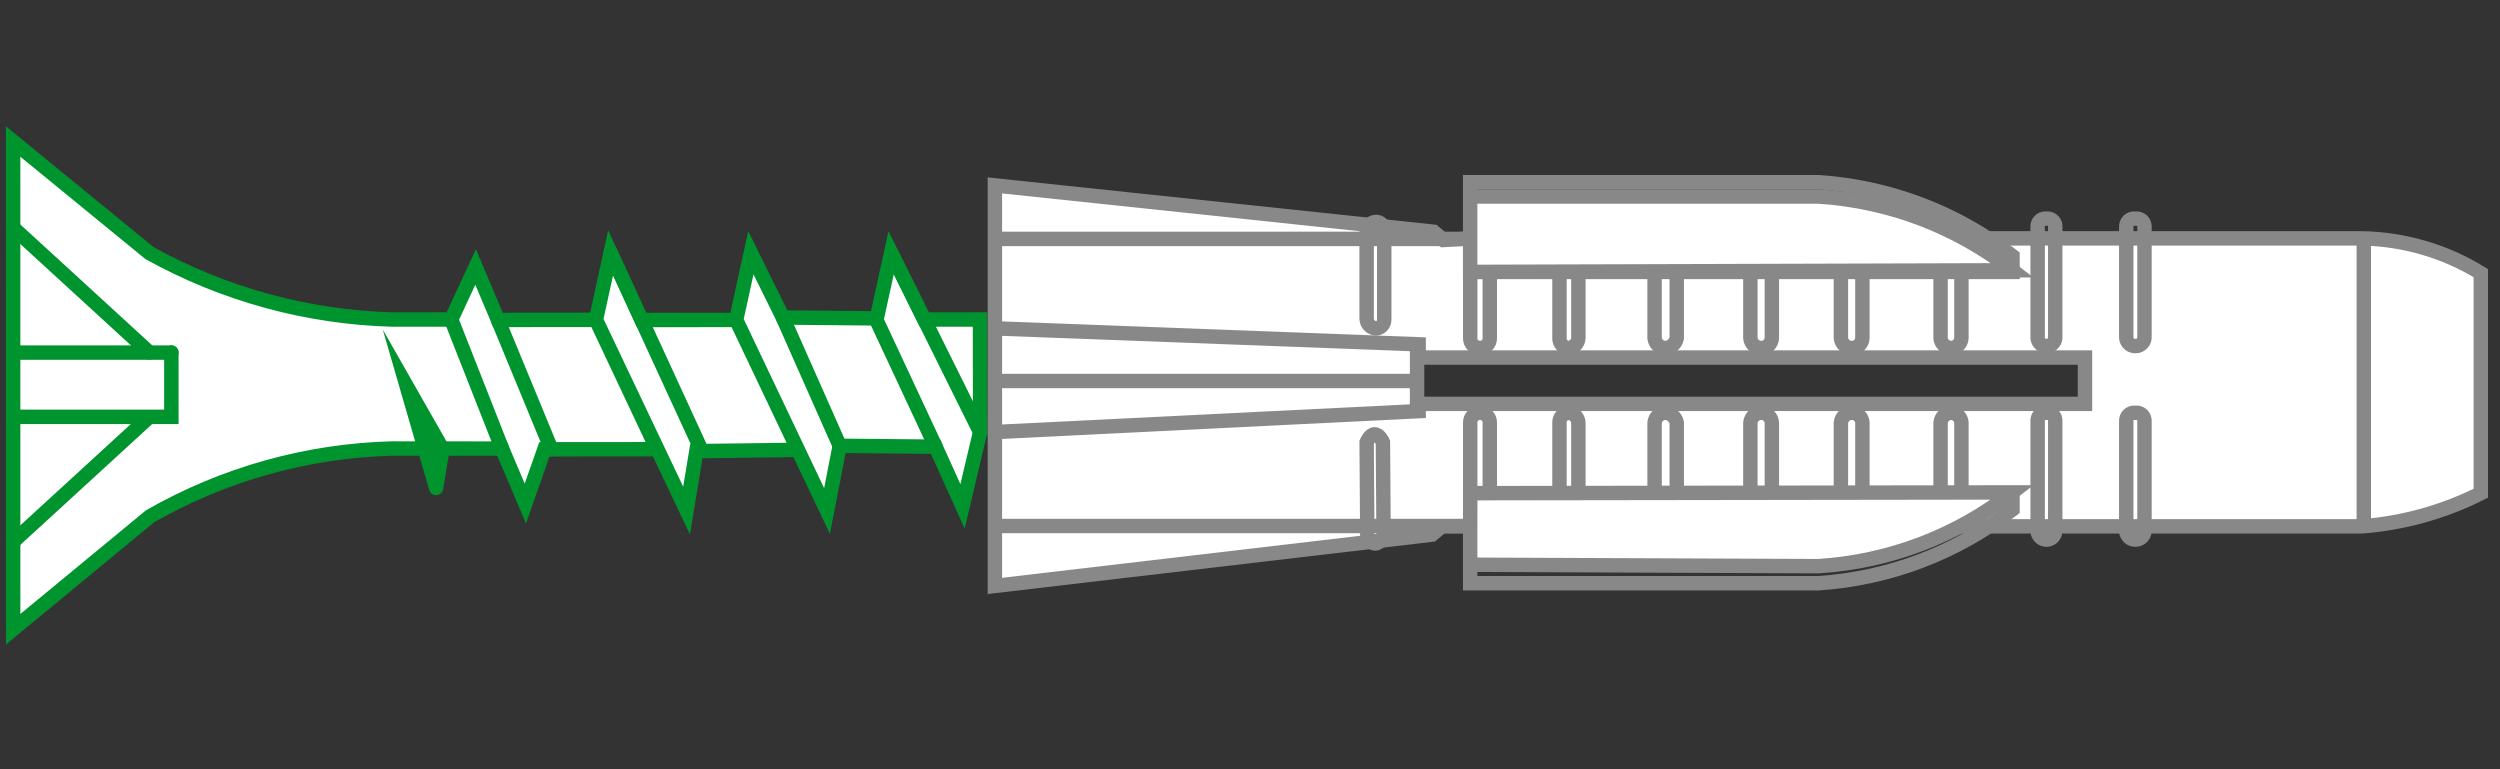 <svg width="260" height="80" viewBox="0 0 260 80" fill="none" xmlns="http://www.w3.org/2000/svg">
<rect x="0" y="0" width="260" height="80" fill="#333333" stroke="none"/>
<path fill-rule="evenodd" clip-rule="evenodd" d="M68.322 46.719L61.978 33.262L71.404 53.1L72.423 46.916L82.985 46.785L86.01 53.14L87.332 46.364L97.299 46.455L100.104 52.665L101.933 44.933L101.919 33.229L96.125 33.23L92.679 26.284L91.18 33.112L81.416 33.021L78.092 26.287L76.559 33.272L66.722 33.281L63.505 26.29L61.978 33.262L51.792 33.272L49.464 27.766L46.928 33.227L40.877 33.233C32 33.001 23.31 30.63 15.546 26.321L1.366 14.717L1.37 65.439L15.604 53.694C23.297 49.292 31.963 46.87 40.823 46.645L52.21 46.655L54.635 52.371L56.618 46.729L68.322 46.719Z" fill="white"/>
<path d="M1.366 36.669H17.821M61.978 33.262L68.322 46.719L56.618 46.729L54.635 52.371L52.21 46.655L40.823 46.645C31.963 46.87 23.297 49.292 15.604 53.694L1.37 65.439L1.366 14.717L15.546 26.321C23.31 30.63 32 33.001 40.877 33.233L46.928 33.227L49.464 27.766L51.792 33.272L61.978 33.262ZM61.978 33.262L71.404 53.1L72.423 46.916L82.985 46.785M61.978 33.262L63.505 26.29L66.722 33.281L76.559 33.272M82.985 46.785L86.01 53.14L87.332 46.364L97.299 46.455L100.104 52.665L101.933 44.933L101.919 33.229L96.125 33.23L92.679 26.284L91.18 33.112L81.416 33.021L78.092 26.287L76.559 33.272M82.985 46.785L76.559 33.272" stroke="#00942E" stroke-width="1.5" stroke-miterlimit="22.926" stroke-linecap="round"/>
<path d="M1.368 43.35H17.821V36.669M1.366 23.675L15.535 36.659M1.368 56.336L15.535 43.35" stroke="#00942E" stroke-width="1.5" stroke-miterlimit="22.926" stroke-linecap="round"/>
<path d="M63.505 26.29L72.746 46.367" stroke="#00942E" stroke-width="1.5" stroke-miterlimit="22.926" stroke-linecap="round"/>
<path d="M91.163 33.32L97.299 46.455" stroke="#00942E" stroke-width="1.5" stroke-miterlimit="22.926" stroke-linecap="round"/>
<path d="M81.416 33.021L87.332 46.364" stroke="#00942E" stroke-width="1.5" stroke-miterlimit="22.926" stroke-linecap="round"/>
<path d="M51.792 33.272L57.346 46.728M46.928 33.227L52.21 46.654" stroke="#00942E" stroke-width="1.5" stroke-miterlimit="22.926" stroke-linecap="round"/>
<path d="M45.351 50.724L42.288 40.141L46.016 46.686M46.011 46.719L45.35 50.744" stroke="#00942E" stroke-width="1.5" stroke-miterlimit="22.926" stroke-linecap="round"/>
<path d="M92.679 26.284L101.933 44.933" stroke="#00942E" stroke-width="1.5" stroke-miterlimit="22.926" stroke-linecap="round"/>
<path fill-rule="evenodd" clip-rule="evenodd" d="M258.003 51.297C254.149 53.234 249.955 54.404 245.655 54.74H149.948L148.92 55.6L103.468 60.935V19.283L149.09 24.103L150.12 24.962L153.035 24.79H245.655C250.02 24.871 254.284 26.119 258.003 28.405V51.297ZM216.839 42.003H147.376V37.184H216.839V42.003Z" fill="white" stroke="#888888" stroke-width="1.5" stroke-miterlimit="22.926"/>
<path d="M245.833 54.587V24.628M147.541 39.625H103.482M147.541 37V35.809L103.482 34.15M147.541 41.823V42.756L103.482 44.933M153.052 54.705H103.519M152.95 24.846H103.415M209.3 28.279V26.62C203.488 22.099 196.452 19.427 189.104 18.949H152.899V28.279L209.3 28.279ZM209.3 51.325V52.984C203.488 57.505 196.452 60.177 189.104 60.655H152.899V51.325H209.3Z" stroke="#888888" stroke-width="1.5" stroke-miterlimit="22.926"/>
<path d="M143.013 56.526C142.537 56.526 142.199 55.71 142.199 55.71L142.131 45.988C142.131 45.988 142.47 45.171 142.944 45.171C143.487 45.171 143.824 45.988 143.824 45.988L143.892 55.71C143.892 55.71 143.553 56.526 143.013 56.526ZM222.146 56.119H222.01C221.884 56.112 221.761 56.08 221.648 56.025C221.535 55.969 221.435 55.891 221.353 55.796C221.271 55.701 221.209 55.59 221.17 55.47C221.132 55.35 221.118 55.223 221.13 55.098V43.811C221.121 43.693 221.137 43.574 221.177 43.463C221.218 43.352 221.282 43.25 221.366 43.166C221.45 43.082 221.551 43.017 221.662 42.976C221.773 42.935 221.892 42.918 222.01 42.928H222.146C222.264 42.918 222.383 42.935 222.494 42.976C222.605 43.017 222.706 43.082 222.79 43.166C222.874 43.25 222.938 43.352 222.979 43.463C223.02 43.574 223.036 43.693 223.026 43.811V55.098C223.038 55.223 223.024 55.35 222.986 55.47C222.948 55.59 222.886 55.701 222.804 55.796C222.722 55.891 222.621 55.969 222.508 56.025C222.395 56.08 222.272 56.112 222.146 56.119ZM222.146 35.993H222.01C221.884 35.986 221.761 35.954 221.648 35.899C221.535 35.843 221.435 35.766 221.352 35.67C221.27 35.575 221.208 35.464 221.17 35.344C221.132 35.224 221.118 35.098 221.13 34.972V23.618C221.121 23.5 221.137 23.381 221.178 23.27C221.218 23.158 221.283 23.057 221.366 22.973C221.45 22.889 221.551 22.825 221.662 22.784C221.773 22.742 221.892 22.726 222.01 22.735H222.146C222.264 22.726 222.383 22.742 222.494 22.784C222.605 22.825 222.706 22.889 222.79 22.973C222.874 23.057 222.938 23.158 222.979 23.27C223.02 23.381 223.036 23.5 223.026 23.618V34.972C223.038 35.098 223.024 35.224 222.986 35.344C222.948 35.464 222.886 35.575 222.804 35.67C222.722 35.766 222.621 35.843 222.508 35.899C222.395 35.954 222.272 35.986 222.146 35.993ZM212.93 56.119H212.728C212.485 56.089 212.264 55.966 212.112 55.775C211.96 55.584 211.889 55.341 211.915 55.098V43.811C211.903 43.698 211.916 43.584 211.952 43.477C211.988 43.369 212.046 43.271 212.123 43.187C212.2 43.104 212.293 43.037 212.398 42.993C212.502 42.948 212.614 42.926 212.728 42.928H212.93C213.044 42.925 213.157 42.948 213.261 42.992C213.365 43.037 213.459 43.103 213.536 43.187C213.613 43.27 213.671 43.369 213.707 43.477C213.743 43.584 213.755 43.698 213.744 43.811V55.098C213.77 55.341 213.699 55.584 213.547 55.775C213.395 55.966 213.173 56.09 212.93 56.119ZM212.93 35.993H212.728C212.485 35.964 212.264 35.84 212.112 35.649C211.96 35.458 211.889 35.215 211.915 34.972V23.618C211.903 23.505 211.916 23.391 211.952 23.284C211.988 23.176 212.047 23.078 212.123 22.994C212.2 22.911 212.294 22.845 212.398 22.8C212.502 22.756 212.614 22.733 212.728 22.735H212.93C213.044 22.733 213.156 22.755 213.261 22.8C213.365 22.844 213.459 22.91 213.536 22.994C213.613 23.077 213.671 23.176 213.707 23.283C213.743 23.391 213.755 23.505 213.744 23.618V34.972C213.77 35.215 213.699 35.459 213.547 35.65C213.394 35.841 213.173 35.964 212.93 35.993ZM202.972 52.378C202.821 52.399 202.668 52.385 202.524 52.339C202.379 52.292 202.246 52.214 202.136 52.11C202.025 52.006 201.94 51.878 201.885 51.736C201.83 51.594 201.808 51.442 201.82 51.291V43.948C201.846 43.663 201.98 43.399 202.194 43.21C202.408 43.02 202.686 42.919 202.972 42.928C203.236 42.946 203.485 43.059 203.671 43.247C203.858 43.435 203.971 43.684 203.988 43.948V51.291C204.004 51.431 203.989 51.574 203.944 51.708C203.9 51.842 203.827 51.965 203.73 52.068C203.634 52.172 203.516 52.253 203.385 52.306C203.254 52.36 203.113 52.384 202.972 52.378ZM192.674 52.378C191.927 52.378 191.453 52.039 191.453 51.291V43.948C191.485 43.653 191.63 43.382 191.858 43.192C192.085 43.001 192.378 42.907 192.674 42.928C192.938 42.946 193.186 43.06 193.373 43.247C193.56 43.435 193.672 43.684 193.689 43.948V51.291C193.705 51.431 193.69 51.574 193.646 51.708C193.601 51.842 193.528 51.965 193.432 52.068C193.335 52.172 193.218 52.253 193.087 52.306C192.956 52.36 192.815 52.384 192.674 52.378ZM183.257 52.378C182.512 52.378 182.038 52.039 182.038 51.291V43.948C182.07 43.653 182.215 43.382 182.442 43.192C182.669 43.002 182.961 42.907 183.257 42.928C183.521 42.946 183.769 43.06 183.956 43.247C184.143 43.435 184.256 43.684 184.273 43.948V51.291C184.289 51.431 184.274 51.573 184.229 51.708C184.184 51.842 184.111 51.965 184.015 52.068C183.918 52.171 183.801 52.252 183.67 52.306C183.539 52.359 183.398 52.384 183.257 52.378ZM173.093 52.378C172.954 52.379 172.815 52.35 172.687 52.295C172.559 52.24 172.443 52.158 172.348 52.056C172.253 51.954 172.179 51.834 172.133 51.702C172.086 51.57 172.067 51.43 172.077 51.291V43.948C172.106 43.688 172.222 43.445 172.407 43.26C172.592 43.075 172.833 42.957 173.093 42.928C173.394 42.918 173.689 43.015 173.924 43.202C174.16 43.389 174.322 43.653 174.382 43.948V51.291C174.382 52.039 173.772 52.378 173.093 52.378ZM163.134 52.378C162.524 52.378 162.185 52.039 162.185 51.291V43.948C162.18 43.819 162.201 43.69 162.246 43.568C162.291 43.447 162.36 43.335 162.448 43.241C162.536 43.146 162.642 43.069 162.76 43.016C162.878 42.962 163.005 42.932 163.134 42.928C163.399 42.946 163.647 43.06 163.834 43.247C164.021 43.435 164.133 43.684 164.151 43.948V51.291C164.166 51.431 164.151 51.574 164.107 51.708C164.062 51.842 163.989 51.965 163.893 52.068C163.796 52.172 163.678 52.253 163.548 52.306C163.417 52.36 163.276 52.384 163.134 52.378ZM153.919 52.378C153.242 52.378 152.903 52.039 152.903 51.291V43.948C152.9 43.813 152.924 43.68 152.974 43.555C153.024 43.43 153.098 43.316 153.193 43.221C153.288 43.126 153.402 43.051 153.526 43C153.651 42.95 153.784 42.925 153.919 42.928C154.053 42.925 154.187 42.949 154.312 43C154.437 43.05 154.55 43.125 154.645 43.221C154.74 43.316 154.815 43.429 154.865 43.554C154.916 43.679 154.94 43.813 154.937 43.948V51.291C154.937 52.039 154.597 52.378 153.919 52.378ZM202.972 36.196C202.686 36.204 202.408 36.104 202.194 35.914C201.98 35.725 201.846 35.461 201.82 35.177V27.766C201.811 27.609 201.835 27.452 201.889 27.304C201.943 27.157 202.026 27.022 202.134 26.907C202.241 26.793 202.371 26.701 202.515 26.639C202.659 26.576 202.815 26.543 202.972 26.542C203.267 26.575 203.538 26.72 203.727 26.949C203.917 27.177 204.01 27.47 203.988 27.766V35.177C203.971 35.441 203.858 35.69 203.671 35.877C203.484 36.064 203.236 36.178 202.972 36.196ZM192.674 36.196C192.378 36.217 192.085 36.123 191.858 35.932C191.63 35.742 191.485 35.472 191.453 35.177V27.766C191.446 27.604 191.473 27.442 191.532 27.29C191.591 27.139 191.681 27.002 191.796 26.887C191.91 26.772 192.047 26.682 192.198 26.622C192.35 26.563 192.511 26.536 192.674 26.542C192.968 26.575 193.239 26.721 193.429 26.949C193.618 27.177 193.712 27.47 193.689 27.766V35.177C193.672 35.441 193.56 35.69 193.373 35.877C193.186 36.064 192.938 36.178 192.674 36.196ZM183.257 36.196C182.961 36.217 182.669 36.122 182.442 35.932C182.215 35.742 182.07 35.471 182.038 35.177V27.766C182.031 27.604 182.058 27.442 182.117 27.291C182.176 27.14 182.265 27.002 182.38 26.887C182.494 26.772 182.631 26.682 182.782 26.623C182.933 26.564 183.095 26.536 183.257 26.542C183.552 26.575 183.822 26.721 184.012 26.949C184.201 27.177 184.295 27.47 184.273 27.766V35.177C184.256 35.441 184.143 35.689 183.956 35.877C183.769 36.064 183.521 36.177 183.257 36.196ZM173.093 36.196C172.834 36.166 172.592 36.049 172.407 35.864C172.222 35.679 172.106 35.437 172.077 35.177V27.766C172.067 27.473 172.165 27.186 172.353 26.961C172.54 26.735 172.803 26.586 173.093 26.542C173.425 26.539 173.745 26.664 173.986 26.893C174.226 27.121 174.368 27.434 174.382 27.766V35.177C174.322 35.472 174.16 35.736 173.924 35.922C173.689 36.109 173.394 36.206 173.093 36.196ZM163.134 36.196C163.005 36.191 162.878 36.162 162.76 36.108C162.642 36.055 162.536 35.978 162.448 35.884C162.36 35.789 162.291 35.678 162.246 35.556C162.201 35.435 162.18 35.306 162.185 35.177V27.766C162.185 27.086 162.524 26.542 163.134 26.542C163.429 26.575 163.7 26.721 163.89 26.949C164.079 27.177 164.173 27.47 164.151 27.766V35.177C164.133 35.441 164.021 35.69 163.834 35.877C163.647 36.064 163.398 36.178 163.134 36.196ZM153.919 36.196C153.784 36.198 153.651 36.174 153.526 36.123C153.402 36.073 153.289 35.998 153.194 35.903C153.099 35.808 153.024 35.694 152.974 35.57C152.924 35.445 152.9 35.311 152.903 35.177V27.766C152.903 27.086 153.242 26.542 153.919 26.542C154.597 26.542 154.937 27.086 154.937 27.766V35.177C154.94 35.311 154.915 35.445 154.865 35.57C154.815 35.695 154.74 35.809 154.645 35.904C154.55 35.999 154.437 36.074 154.312 36.124C154.187 36.174 154.053 36.199 153.919 36.196ZM143.147 34.157C142.89 34.153 142.643 34.053 142.455 33.877C142.267 33.702 142.152 33.462 142.131 33.205V23.959C142.166 23.714 142.288 23.49 142.475 23.328C142.661 23.166 142.9 23.076 143.147 23.075C143.369 23.093 143.576 23.194 143.727 23.358C143.877 23.522 143.96 23.737 143.96 23.959V33.206C143.973 33.438 143.896 33.667 143.745 33.844C143.593 34.022 143.379 34.133 143.147 34.157Z" stroke="#888888" stroke-width="1.5" stroke-miterlimit="22.926"/>
<path fill-rule="evenodd" clip-rule="evenodd" d="M209.3 51.21C203.498 55.749 196.456 58.424 189.104 58.881L152.899 58.732L152.903 51.291L209.3 51.21Z" fill="white" stroke="#888888" stroke-width="1.5" stroke-miterlimit="22.926"/>
<path fill-rule="evenodd" clip-rule="evenodd" d="M209.3 28.11C203.498 23.57 196.457 20.895 189.104 20.438H152.899V28.278L209.3 28.11Z" fill="white" stroke="#888888" stroke-width="1.5" stroke-miterlimit="22.926"/>
</svg>
